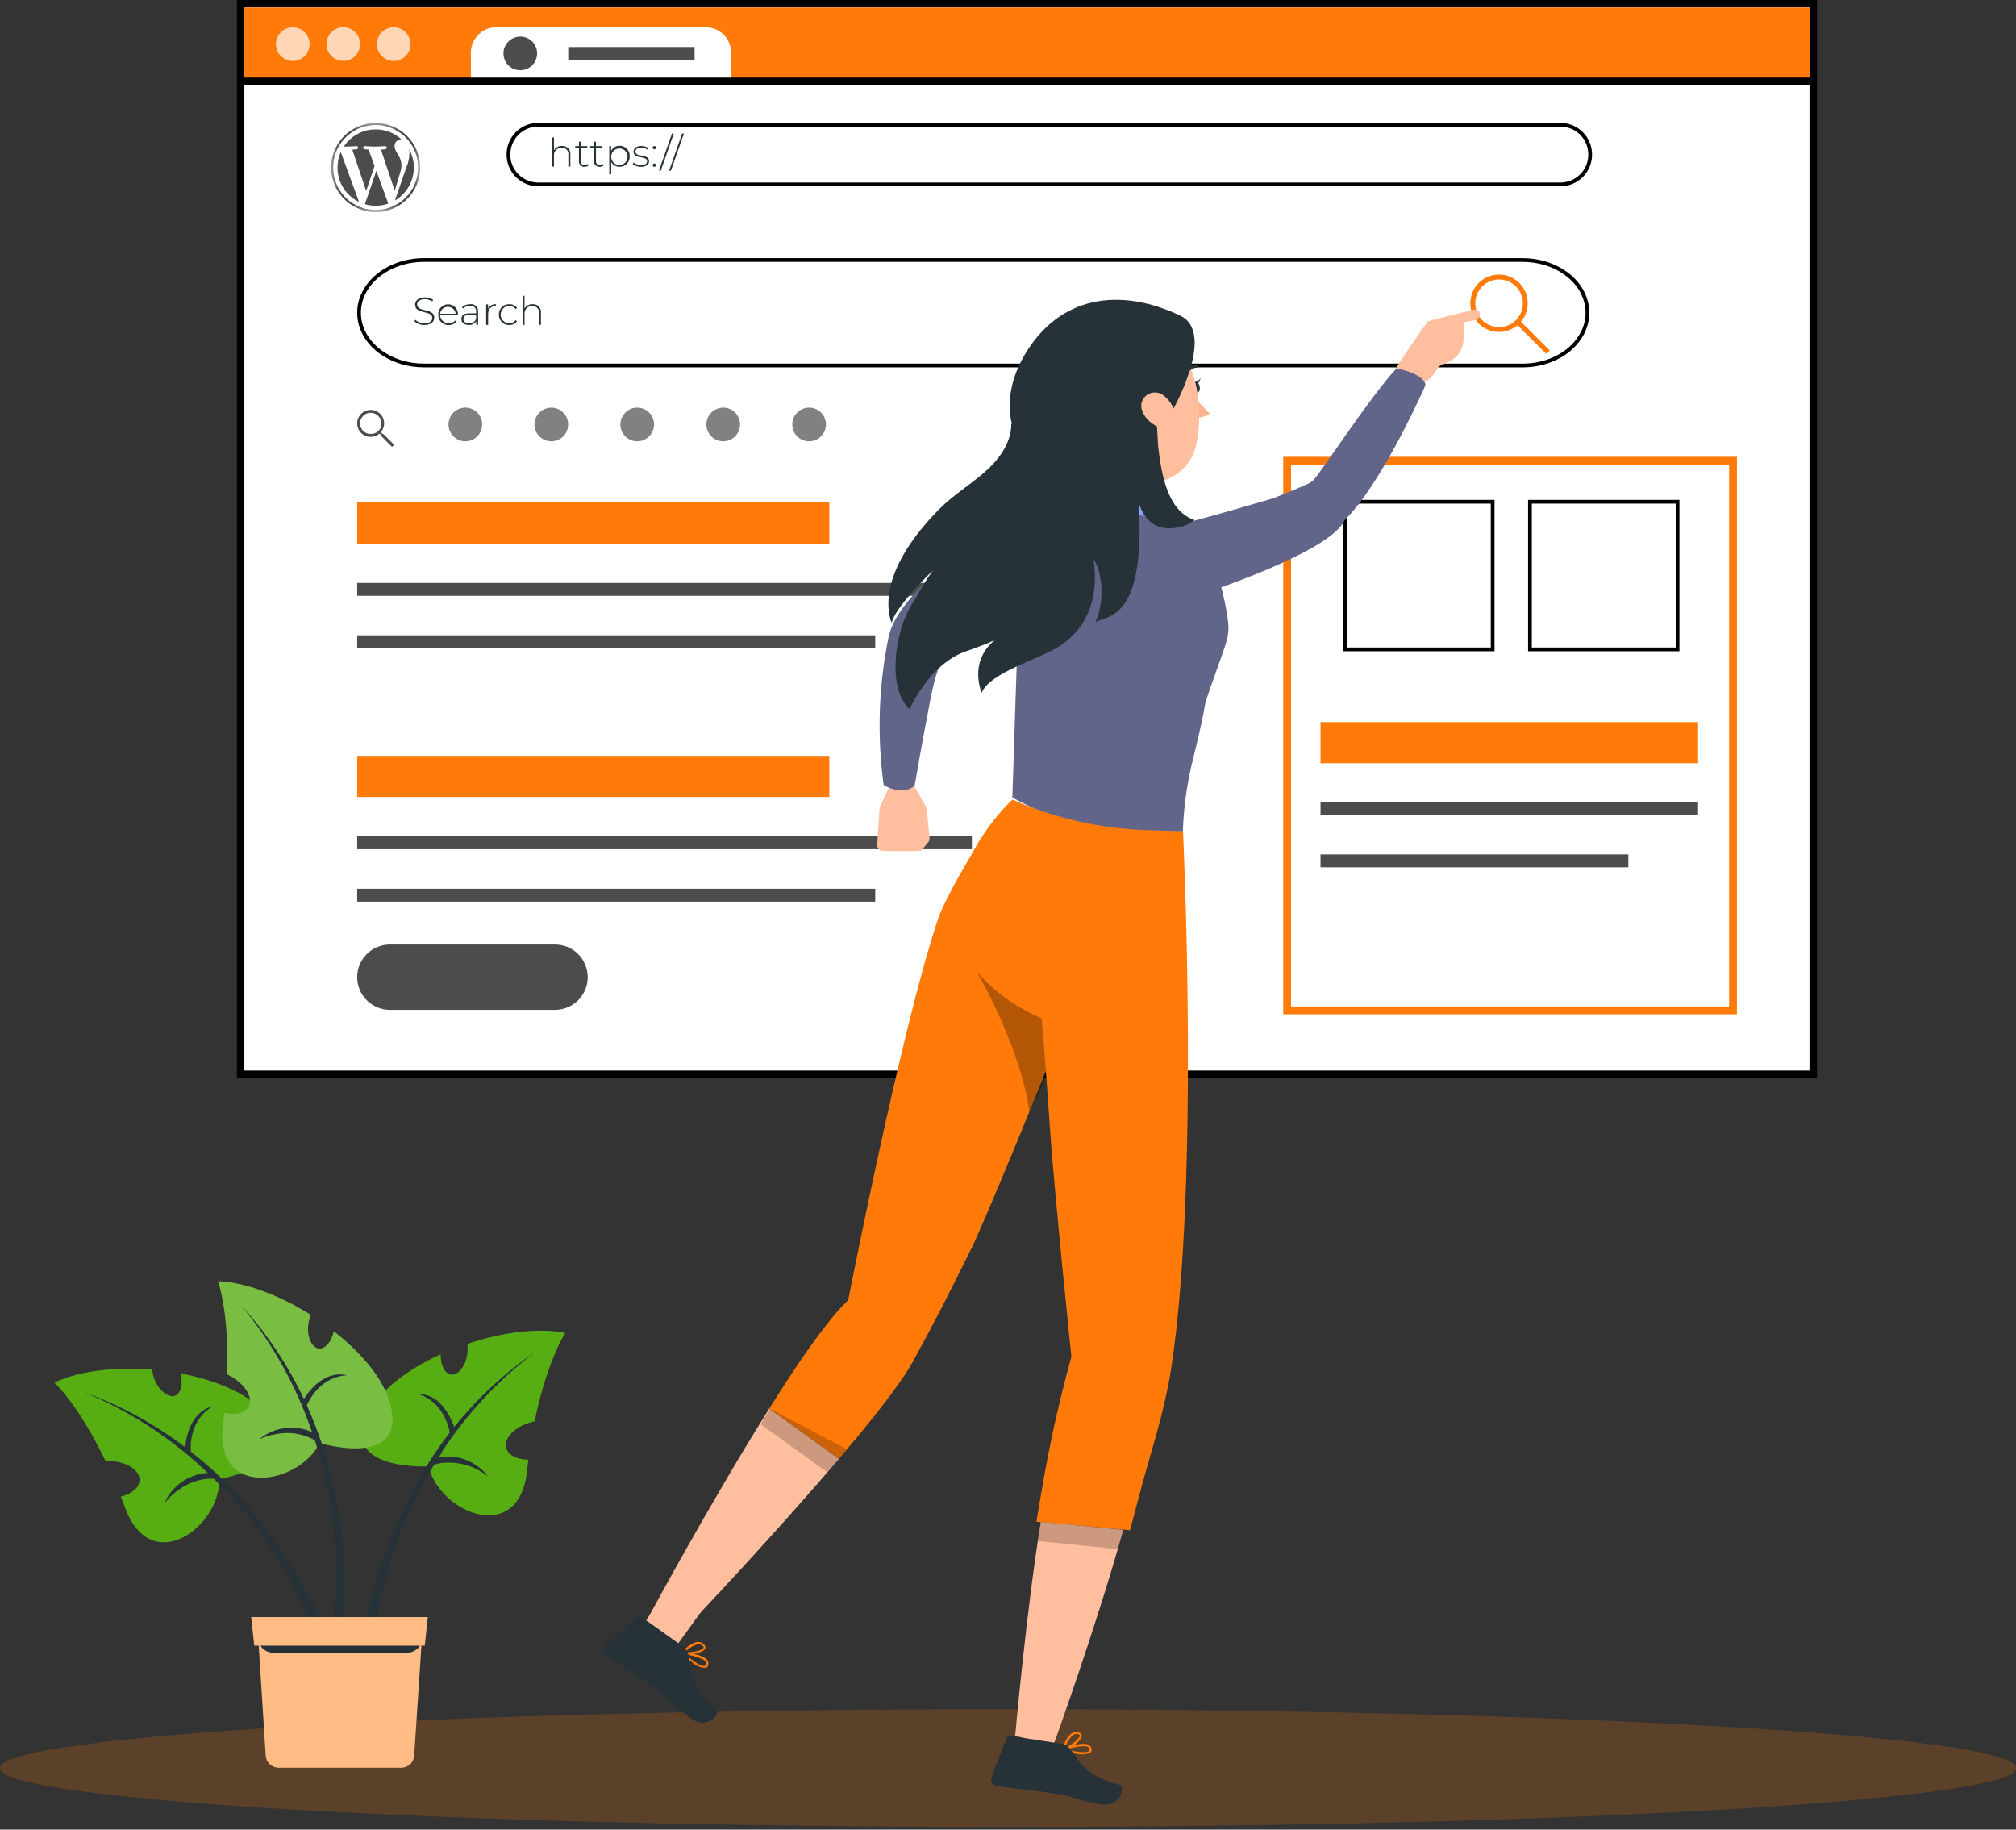 <svg xmlns="http://www.w3.org/2000/svg" width="270" height="245" viewBox="0 0 270 245" fill="none"><rect x="0" y="0" width="270" height="245" fill="#333333" stroke="none"/><path d="M135 244.643C209.558 244.643 270 241.114 270 236.761C270 232.408 209.558 228.879 135 228.879C60.441 228.879 0 232.408 0 236.761C0 241.114 60.441 244.643 135 244.643Z" fill="#FF7A09" fill-opacity="0.2"></path><path d="M242.841 0.5V143.853H32.228V0.5H242.841Z" fill="white" stroke="black"></path><mask id="mask0_103_4821" style="mask-type:luminance" maskUnits="userSpaceOnUse" x="44" y="16" width="13" height="13"><path d="M44.35 16.47H56.277V28.398H44.35V16.47Z" fill="white"></path></mask><g mask="url(#mask0_103_4821)"><path d="M45.199 22.437C45.199 23.398 45.469 24.339 45.979 25.154C46.489 25.968 47.218 26.622 48.083 27.042L45.642 20.355C45.349 21.01 45.199 21.719 45.199 22.437ZM53.769 22.179C53.763 21.678 53.616 21.189 53.347 20.767C53.088 20.346 52.845 19.989 52.845 19.567C52.839 19.333 52.926 19.106 53.087 18.936C53.248 18.766 53.47 18.666 53.704 18.659C53.727 18.659 53.748 18.662 53.77 18.663C53.224 18.163 52.576 17.787 51.87 17.562C51.164 17.337 50.418 17.268 49.683 17.36C48.948 17.451 48.242 17.701 47.613 18.093C46.984 18.484 46.448 19.007 46.041 19.626C46.161 19.63 46.274 19.632 46.37 19.632C46.905 19.632 47.734 19.567 47.734 19.567C47.789 19.565 47.843 19.583 47.885 19.62C47.926 19.656 47.951 19.707 47.956 19.762C47.96 19.817 47.943 19.872 47.907 19.914C47.872 19.956 47.822 19.983 47.767 19.989C47.767 19.989 47.49 20.022 47.181 20.038L49.044 25.58L50.163 22.222L49.366 20.038C49.091 20.022 48.83 19.989 48.83 19.989C48.775 19.983 48.725 19.956 48.69 19.914C48.655 19.872 48.638 19.818 48.642 19.763C48.646 19.709 48.671 19.658 48.712 19.621C48.753 19.585 48.807 19.566 48.861 19.568C48.861 19.568 49.706 19.633 50.209 19.633C50.745 19.633 51.574 19.568 51.574 19.568C51.629 19.565 51.682 19.584 51.724 19.62C51.765 19.657 51.791 19.708 51.795 19.763C51.799 19.818 51.782 19.872 51.747 19.914C51.712 19.957 51.661 19.984 51.606 19.989C51.606 19.989 51.329 20.022 51.021 20.038L52.869 25.538L53.38 23.833C53.602 23.125 53.769 22.617 53.769 22.179L53.769 22.179Z" fill="#4C4C4C"></path><path d="M50.404 22.881L48.869 27.341C49.9 27.645 51 27.616 52.013 27.26C51.999 27.237 51.987 27.214 51.977 27.189L50.404 22.881ZM54.804 19.979C54.827 20.153 54.839 20.329 54.838 20.505C54.83 21.135 54.697 21.758 54.449 22.337L52.886 26.856C54.039 26.185 54.884 25.091 55.242 23.807C55.6 22.522 55.443 21.149 54.804 19.979Z" fill="#4C4C4C"></path><path d="M50.312 16.47C49.132 16.47 47.979 16.82 46.999 17.476C46.018 18.131 45.254 19.063 44.803 20.152C44.352 21.242 44.234 22.441 44.464 23.598C44.695 24.754 45.263 25.817 46.097 26.651C46.931 27.484 47.993 28.052 49.15 28.282C50.307 28.512 51.506 28.394 52.595 27.942C53.685 27.491 54.616 26.727 55.271 25.746C55.926 24.766 56.276 23.613 56.276 22.433C56.274 20.852 55.645 19.336 54.527 18.218C53.409 17.1 51.893 16.472 50.312 16.47ZM50.312 28.124C49.186 28.124 48.086 27.791 47.15 27.165C46.215 26.54 45.485 25.651 45.055 24.612C44.624 23.572 44.511 22.428 44.731 21.324C44.95 20.22 45.492 19.206 46.288 18.41C47.084 17.615 48.098 17.073 49.201 16.853C50.305 16.633 51.449 16.746 52.489 17.177C53.529 17.607 54.418 18.337 55.043 19.272C55.668 20.208 56.002 21.308 56.002 22.433C56.001 23.942 55.401 25.389 54.334 26.456C53.267 27.523 51.82 28.123 50.312 28.124Z" fill="#4C4C4C"></path></g><path opacity="0.7" d="M71.936 7.154C71.936 7.601 71.803 8.037 71.555 8.408C71.308 8.779 70.955 9.068 70.543 9.239C70.131 9.409 69.677 9.454 69.24 9.367C68.802 9.28 68.4 9.065 68.085 8.75C67.769 8.434 67.554 8.032 67.467 7.594C67.38 7.157 67.425 6.703 67.596 6.291C67.766 5.879 68.055 5.527 68.426 5.279C68.797 5.031 69.234 4.898 69.68 4.898C69.976 4.898 70.27 4.955 70.544 5.068C70.818 5.181 71.067 5.347 71.277 5.557C71.487 5.767 71.653 6.016 71.766 6.29C71.879 6.564 71.937 6.858 71.936 7.154Z" fill="black"></path><path d="M68.096 20.707C68.093 20.248 68.169 19.793 68.321 19.361L68.391 19.177C68.564 18.752 68.81 18.361 69.116 18.021L69.251 17.878C69.574 17.553 69.952 17.286 70.365 17.089L70.544 17.009C70.968 16.833 71.419 16.732 71.876 16.709L72.072 16.704H208.987C209.976 16.704 210.928 17.073 211.658 17.733L211.801 17.869C212.548 18.614 212.969 19.626 212.971 20.681V20.682C212.974 21.142 212.896 21.598 212.744 22.031L212.675 22.215C212.501 22.641 212.255 23.032 211.948 23.373L211.812 23.516C211.489 23.842 211.111 24.109 210.697 24.306L210.518 24.386C210.033 24.588 209.512 24.692 208.987 24.692H72.072L71.875 24.687C70.957 24.64 70.084 24.277 69.403 23.66L69.26 23.523C68.514 22.776 68.096 21.764 68.096 20.708V20.707Z" fill="white" stroke="black" stroke-width="0.5"></path><path d="M74.338 135.221H52.211C51.051 135.221 49.939 134.76 49.119 133.94C48.299 133.12 47.838 132.008 47.838 130.848C47.838 129.688 48.299 128.576 49.119 127.756C49.939 126.936 51.051 126.476 52.211 126.476H74.338C75.498 126.476 76.61 126.936 77.43 127.756C78.25 128.576 78.711 129.688 78.711 130.848C78.711 132.008 78.25 133.12 77.43 133.94C76.61 134.76 75.498 135.221 74.338 135.221Z" fill="#4C4C4C"></path><path d="M56.769 34.817H203.924C204.927 34.816 205.921 34.957 206.862 35.232L207.263 35.358C208.188 35.671 209.037 36.112 209.773 36.659L210.083 36.9C210.887 37.559 211.522 38.338 211.953 39.192C212.33 39.939 212.546 40.73 212.594 41.533L212.604 41.878V41.879C212.605 42.798 212.384 43.711 211.953 44.564C211.576 45.311 211.042 46.001 210.376 46.603L210.083 46.856C209.278 47.515 208.32 48.039 207.263 48.397C206.205 48.755 205.07 48.94 203.924 48.939H56.769C54.597 48.939 52.515 48.276 50.924 47.096L50.612 46.854C48.988 45.524 48.088 43.732 48.088 41.878C48.088 40.139 48.879 38.456 50.315 37.157L50.612 36.902C52.238 35.571 54.452 34.817 56.769 34.817Z" fill="white" stroke="black" stroke-width="0.5"></path><path d="M224.673 67.189V86.958H204.904V67.189H224.673Z" fill="white" stroke="black" stroke-width="0.5"></path><path d="M199.909 67.189V86.958H180.141V67.189H199.909Z" fill="white" stroke="black" stroke-width="0.5"></path><path d="M111.073 67.284H47.838V72.791H111.073V67.284Z" fill="#FF7A09"></path><path d="M227.419 96.697H176.855V102.204H227.419V96.697Z" fill="#FF7A09"></path><path d="M130.165 78.057H47.838V79.784H130.165V78.057Z" fill="#4C4C4C"></path><path d="M93.023 6.297H76.103V8.024H93.023V6.297Z" fill="#4C4C4C"></path><path d="M117.221 85.074H47.838V86.8H117.221V85.074Z" fill="#4C4C4C"></path><path d="M111.073 101.217H47.838V106.724H111.073V101.217Z" fill="#FF7A09"></path><path d="M130.165 111.99H47.838V113.717H130.165V111.99Z" fill="#4C4C4C"></path><path d="M117.221 119.007H47.838V120.733H117.221V119.007Z" fill="#4C4C4C"></path><path d="M227.419 107.384H176.855V109.11H227.419V107.384Z" fill="#4C4C4C"></path><path d="M218.082 114.411H176.855V116.138H218.082V114.411Z" fill="#4C4C4C"></path><path d="M232.625 135.818H171.861V61.171H232.625V135.818ZM172.906 134.774H231.581V62.215H172.906V134.774Z" fill="#FF7A09"></path><path d="M200.764 44.449C200.132 44.45 199.509 44.295 198.951 43.997C198.393 43.7 197.917 43.269 197.565 42.743C197.214 42.218 196.997 41.614 196.935 40.984C196.872 40.355 196.966 39.72 197.208 39.136C197.45 38.551 197.833 38.036 198.321 37.635C198.81 37.234 199.391 36.959 200.011 36.836C200.631 36.713 201.272 36.745 201.877 36.929C202.482 37.113 203.033 37.443 203.479 37.891C204.016 38.428 204.381 39.112 204.529 39.857C204.677 40.602 204.601 41.374 204.311 42.076C204.02 42.778 203.528 43.378 202.897 43.8C202.266 44.223 201.523 44.449 200.764 44.449ZM200.764 37.424C200.026 37.424 199.311 37.681 198.741 38.149C198.171 38.617 197.781 39.269 197.638 39.993C197.494 40.716 197.606 41.467 197.954 42.118C198.303 42.768 198.865 43.278 199.547 43.56C200.229 43.842 200.987 43.879 201.693 43.664C202.399 43.45 203.009 42.997 203.418 42.383C203.828 41.77 204.012 41.033 203.939 40.299C203.867 39.565 203.542 38.878 203.02 38.357C202.724 38.06 202.373 37.825 201.985 37.664C201.598 37.504 201.183 37.423 200.764 37.424Z" fill="#FF7A09"></path><path d="M204.416 43.79L203.953 44.253L207.089 47.389L207.552 46.926L204.416 43.79Z" fill="#FF7A09"></path><path d="M203.6 42.983L203.137 43.446L204.289 44.598L204.752 44.135L203.6 42.983Z" fill="#FF7A09"></path><path d="M49.642 58.497C49.406 58.498 49.171 58.451 48.952 58.36C48.733 58.27 48.535 58.136 48.368 57.968C48.029 57.63 47.839 57.171 47.838 56.693C47.837 56.214 48.027 55.755 48.365 55.416C48.703 55.077 49.161 54.887 49.64 54.886C50.118 54.885 50.578 55.075 50.916 55.413C51.255 55.752 51.444 56.211 51.444 56.69C51.444 57.169 51.255 57.629 50.916 57.968C50.75 58.136 50.551 58.27 50.332 58.36C50.114 58.451 49.879 58.498 49.642 58.497ZM49.642 55.273C49.456 55.272 49.271 55.309 49.099 55.38C48.926 55.452 48.77 55.558 48.64 55.691C48.505 55.821 48.398 55.977 48.325 56.149C48.251 56.321 48.214 56.507 48.214 56.694C48.214 56.881 48.251 57.066 48.325 57.239C48.398 57.411 48.505 57.567 48.64 57.697C48.771 57.828 48.927 57.933 49.099 58.003C49.272 58.074 49.456 58.109 49.642 58.107C49.928 58.12 50.21 58.044 50.45 57.89C50.691 57.737 50.879 57.513 50.988 57.25C51.098 56.986 51.123 56.695 51.062 56.416C51.001 56.138 50.855 55.885 50.645 55.691C50.514 55.558 50.358 55.452 50.186 55.38C50.014 55.309 49.829 55.272 49.642 55.273Z" fill="#4C4C4C"></path><path d="M51.342 58.119L51.066 58.394L52.504 59.832L52.78 59.556L51.342 58.119Z" fill="#4C4C4C"></path><path d="M50.938 57.803L50.756 57.985L51.283 58.512L51.465 58.33L50.938 57.803Z" fill="#4C4C4C"></path><path d="M55.502 43.022L55.62 42.82C55.949 43.127 56.383 43.294 56.832 43.286C57.57 43.286 57.897 42.966 57.897 42.59C57.897 41.49 55.599 42.152 55.599 40.794C55.599 40.272 55.996 39.819 56.901 39.819C57.295 39.816 57.68 39.929 58.008 40.146L57.911 40.362C57.612 40.163 57.261 40.056 56.901 40.056C56.205 40.056 55.864 40.383 55.864 40.752C55.864 41.859 58.162 41.205 58.162 42.541C58.162 43.064 57.751 43.516 56.839 43.516C56.346 43.533 55.866 43.355 55.502 43.022Z" fill="#263238"></path><path d="M61.297 42.214H58.936C58.955 42.442 59.041 42.659 59.181 42.839C59.322 43.02 59.512 43.155 59.729 43.229C59.945 43.303 60.178 43.312 60.4 43.255C60.621 43.199 60.822 43.079 60.976 42.91L61.13 43.084C61 43.23 60.84 43.346 60.661 43.423C60.481 43.5 60.287 43.537 60.092 43.53C59.908 43.535 59.724 43.504 59.552 43.435C59.381 43.368 59.225 43.265 59.094 43.135C58.964 43.004 58.862 42.848 58.794 42.677C58.726 42.505 58.694 42.322 58.7 42.137C58.689 41.958 58.715 41.779 58.777 41.61C58.838 41.441 58.934 41.287 59.057 41.157C59.18 41.026 59.329 40.922 59.493 40.852C59.658 40.781 59.836 40.744 60.016 40.745C60.195 40.742 60.373 40.777 60.539 40.847C60.705 40.918 60.853 41.022 60.977 41.153C61.1 41.284 61.194 41.439 61.254 41.608C61.314 41.778 61.338 41.958 61.324 42.137C61.324 42.137 61.297 42.158 61.297 42.214ZM58.943 42.012H61.032C61.002 41.756 60.88 41.519 60.687 41.348C60.494 41.176 60.245 41.081 59.988 41.081C59.73 41.081 59.481 41.176 59.288 41.348C59.096 41.519 58.973 41.756 58.943 42.012Z" fill="#263238"></path><path d="M64.032 41.756V43.496H63.774V43.009C63.673 43.177 63.527 43.314 63.352 43.403C63.177 43.493 62.981 43.533 62.786 43.517C62.173 43.517 61.797 43.204 61.797 42.73C61.797 42.257 62.062 41.965 62.827 41.965H63.767V41.749C63.783 41.639 63.773 41.527 63.738 41.422C63.702 41.318 63.642 41.223 63.562 41.146C63.483 41.069 63.386 41.012 63.28 40.98C63.174 40.948 63.062 40.942 62.953 40.962C62.605 40.956 62.267 41.08 62.006 41.31L61.873 41.122C62.181 40.864 62.572 40.725 62.974 40.732C63.114 40.712 63.257 40.725 63.392 40.769C63.528 40.812 63.651 40.887 63.753 40.985C63.855 41.084 63.933 41.205 63.981 41.338C64.03 41.472 64.047 41.614 64.032 41.756ZM63.767 42.689V42.173H62.827C62.263 42.173 62.062 42.41 62.062 42.724C62.062 43.037 62.34 43.301 62.827 43.301C63.029 43.313 63.229 43.26 63.398 43.149C63.567 43.039 63.696 42.878 63.767 42.689Z" fill="#263238"></path><path d="M66.413 40.737V40.995H66.351C65.738 40.995 65.376 41.399 65.376 42.081V43.509H65.111V40.758H65.369V41.357C65.457 41.158 65.605 40.991 65.792 40.88C65.979 40.769 66.196 40.719 66.413 40.737Z" fill="#263238"></path><path d="M66.814 42.128C66.806 41.943 66.837 41.758 66.904 41.586C66.971 41.413 67.073 41.257 67.204 41.126C67.335 40.995 67.492 40.893 67.664 40.825C67.837 40.758 68.021 40.728 68.206 40.736C68.407 40.724 68.608 40.765 68.79 40.852C68.971 40.94 69.127 41.072 69.244 41.237L69.049 41.383C68.953 41.25 68.826 41.143 68.679 41.072C68.532 41 68.37 40.966 68.206 40.972C67.9 40.972 67.606 41.094 67.389 41.311C67.172 41.528 67.05 41.822 67.05 42.128C67.05 42.435 67.172 42.729 67.389 42.945C67.606 43.162 67.9 43.284 68.206 43.284C68.37 43.291 68.532 43.256 68.679 43.185C68.826 43.113 68.953 43.006 69.049 42.873L69.244 43.019C69.126 43.182 68.969 43.314 68.788 43.401C68.607 43.489 68.407 43.53 68.206 43.521C68.022 43.528 67.837 43.496 67.665 43.429C67.493 43.361 67.337 43.259 67.206 43.128C67.076 42.997 66.973 42.841 66.906 42.669C66.838 42.497 66.807 42.313 66.814 42.128Z" fill="#263238"></path><path d="M72.444 41.901V43.503H72.18V41.922C72.197 41.799 72.186 41.673 72.148 41.554C72.11 41.435 72.046 41.327 71.96 41.236C71.875 41.145 71.77 41.075 71.654 41.029C71.538 40.984 71.413 40.966 71.288 40.975C71.147 40.966 71.006 40.987 70.873 41.037C70.741 41.088 70.622 41.166 70.523 41.268C70.424 41.369 70.349 41.491 70.302 41.624C70.255 41.758 70.237 41.9 70.251 42.041V43.503H69.986V39.604H70.244V41.33C70.348 41.139 70.505 40.98 70.696 40.876C70.888 40.771 71.105 40.723 71.323 40.739C71.478 40.725 71.633 40.746 71.778 40.8C71.923 40.854 72.054 40.94 72.162 41.052C72.269 41.163 72.35 41.298 72.399 41.445C72.448 41.592 72.463 41.748 72.444 41.901Z" fill="#263238"></path><path d="M76.384 20.711V22.312H76.119V20.732C76.137 20.608 76.127 20.482 76.09 20.362C76.052 20.243 75.989 20.134 75.903 20.042C75.817 19.951 75.712 19.881 75.595 19.836C75.478 19.791 75.353 19.774 75.228 19.785C75.087 19.776 74.946 19.798 74.814 19.849C74.683 19.9 74.564 19.979 74.465 20.08C74.367 20.181 74.291 20.302 74.244 20.435C74.196 20.568 74.178 20.709 74.19 20.85V22.312H73.926V18.413H74.19V20.14C74.294 19.948 74.451 19.79 74.643 19.685C74.834 19.58 75.052 19.532 75.27 19.548C75.423 19.535 75.578 19.557 75.722 19.612C75.866 19.667 75.997 19.753 76.103 19.864C76.21 19.976 76.291 20.109 76.339 20.256C76.388 20.402 76.403 20.558 76.384 20.711Z" fill="#263238"></path><path d="M78.847 22.141C78.691 22.274 78.489 22.344 78.283 22.336C78.184 22.343 78.084 22.329 77.99 22.294C77.896 22.259 77.811 22.204 77.74 22.134C77.67 22.063 77.615 21.978 77.58 21.884C77.546 21.791 77.531 21.69 77.538 21.591V19.794H77.037V19.572H77.538V18.973H77.782V19.572H78.653V19.794H77.782V21.563C77.782 21.918 77.956 22.113 78.29 22.113C78.446 22.117 78.598 22.062 78.715 21.96L78.847 22.141Z" fill="#263238"></path><path d="M80.859 22.141C80.704 22.273 80.506 22.343 80.302 22.336C80.202 22.344 80.101 22.331 80.007 22.296C79.912 22.262 79.826 22.207 79.754 22.136C79.683 22.066 79.628 21.98 79.593 21.886C79.557 21.792 79.543 21.691 79.55 21.591V19.794H79.049V19.572H79.55V18.973H79.815V19.572H80.685V19.794H79.815V21.563C79.815 21.918 79.989 22.113 80.323 22.113C80.481 22.116 80.634 22.061 80.755 21.96L80.859 22.141Z" fill="#263238"></path><path d="M84.329 20.942C84.339 21.125 84.311 21.307 84.246 21.478C84.182 21.649 84.083 21.805 83.955 21.936C83.828 22.067 83.674 22.17 83.505 22.238C83.336 22.307 83.154 22.34 82.971 22.335C82.744 22.34 82.519 22.283 82.323 22.168C82.126 22.054 81.965 21.888 81.857 21.687V23.337H81.6V19.571H81.85V20.218C81.95 20.006 82.109 19.828 82.308 19.704C82.507 19.581 82.737 19.517 82.971 19.522C83.156 19.518 83.34 19.552 83.511 19.623C83.681 19.693 83.836 19.799 83.963 19.933C84.091 20.066 84.19 20.225 84.253 20.399C84.316 20.573 84.342 20.758 84.329 20.942ZM84.064 20.942C84.055 20.726 83.982 20.517 83.855 20.341C83.727 20.166 83.551 20.031 83.348 19.955C83.145 19.879 82.924 19.863 82.713 19.912C82.502 19.96 82.309 20.069 82.159 20.225C82.009 20.382 81.908 20.579 81.869 20.792C81.83 21.006 81.855 21.226 81.94 21.425C82.025 21.625 82.167 21.795 82.348 21.914C82.528 22.034 82.74 22.098 82.957 22.098C83.106 22.099 83.253 22.068 83.39 22.009C83.526 21.951 83.649 21.864 83.751 21.756C83.853 21.648 83.931 21.519 83.982 21.379C84.032 21.239 84.053 21.091 84.043 20.942H84.064Z" fill="#263238"></path><path d="M84.742 21.991L84.868 21.775C85.15 21.995 85.498 22.113 85.856 22.11C86.434 22.11 86.664 21.901 86.664 21.594C86.664 20.794 84.847 21.385 84.847 20.306C84.847 19.888 85.195 19.554 85.884 19.554C86.216 19.549 86.543 19.64 86.824 19.819L86.706 20.035C86.463 19.865 86.173 19.777 85.877 19.784C85.341 19.784 85.104 20.007 85.104 20.299C85.104 21.128 86.928 20.543 86.928 21.587C86.928 22.033 86.546 22.339 85.842 22.339C85.447 22.351 85.059 22.228 84.742 21.991Z" fill="#263238"></path><path d="M87.41 19.777C87.41 19.718 87.434 19.661 87.475 19.619C87.517 19.578 87.574 19.554 87.633 19.554C87.662 19.553 87.692 19.558 87.719 19.569C87.747 19.58 87.772 19.596 87.793 19.617C87.814 19.638 87.83 19.663 87.841 19.69C87.852 19.718 87.857 19.747 87.856 19.777C87.856 19.836 87.832 19.893 87.79 19.934C87.749 19.976 87.692 20 87.633 20C87.574 20 87.517 19.976 87.475 19.934C87.434 19.893 87.41 19.836 87.41 19.777ZM87.41 22.116C87.41 22.057 87.434 22 87.475 21.959C87.517 21.917 87.574 21.893 87.633 21.893C87.692 21.893 87.749 21.917 87.79 21.959C87.832 22 87.856 22.057 87.856 22.116C87.856 22.175 87.832 22.232 87.79 22.274C87.749 22.316 87.692 22.339 87.633 22.339C87.574 22.339 87.517 22.316 87.475 22.274C87.434 22.232 87.41 22.175 87.41 22.116Z" fill="#263238"></path><path d="M89.995 17.886H90.239L88.505 22.843H88.262L89.995 17.886Z" fill="#263238"></path><path d="M91.351 17.886H91.595L89.861 22.843H89.617L91.351 17.886Z" fill="#263238"></path><path opacity="0.7" d="M64.576 56.84C64.576 57.287 64.444 57.723 64.196 58.095C63.947 58.466 63.595 58.755 63.182 58.925C62.769 59.096 62.316 59.14 61.878 59.053C61.44 58.965 61.038 58.749 60.723 58.433C60.407 58.117 60.193 57.714 60.107 57.276C60.021 56.838 60.066 56.385 60.238 55.972C60.41 55.56 60.7 55.209 61.072 54.961C61.444 54.714 61.881 54.583 62.327 54.585C62.623 54.585 62.916 54.643 63.19 54.757C63.463 54.87 63.711 55.036 63.92 55.246C64.129 55.455 64.294 55.704 64.407 55.978C64.52 56.251 64.577 56.545 64.576 56.84Z" fill="#4C4C4C"></path><path opacity="0.7" d="M76.092 56.84C76.092 57.287 75.959 57.723 75.711 58.095C75.463 58.466 75.11 58.755 74.698 58.925C74.285 59.096 73.831 59.14 73.393 59.053C72.956 58.965 72.554 58.749 72.238 58.433C71.923 58.117 71.709 57.714 71.623 57.276C71.536 56.838 71.582 56.385 71.754 55.972C71.926 55.56 72.216 55.209 72.588 54.961C72.96 54.714 73.397 54.583 73.843 54.585C74.139 54.585 74.432 54.643 74.705 54.757C74.978 54.87 75.227 55.036 75.436 55.246C75.645 55.455 75.81 55.704 75.923 55.978C76.035 56.251 76.093 56.545 76.092 56.84Z" fill="#4C4C4C"></path><path opacity="0.7" d="M87.596 56.84C87.596 57.287 87.463 57.723 87.215 58.095C86.967 58.466 86.614 58.755 86.202 58.925C85.789 59.096 85.335 59.14 84.897 59.053C84.459 58.965 84.058 58.749 83.742 58.433C83.427 58.117 83.213 57.714 83.126 57.276C83.04 56.838 83.086 56.385 83.258 55.972C83.43 55.56 83.72 55.209 84.092 54.961C84.463 54.714 84.9 54.583 85.347 54.585C85.643 54.585 85.936 54.643 86.209 54.757C86.482 54.87 86.731 55.036 86.94 55.246C87.148 55.455 87.314 55.704 87.427 55.978C87.539 56.251 87.597 56.545 87.596 56.84Z" fill="#4C4C4C"></path><path opacity="0.7" d="M99.111 56.84C99.111 57.287 98.979 57.723 98.731 58.095C98.483 58.466 98.13 58.755 97.717 58.925C97.305 59.096 96.851 59.14 96.413 59.053C95.975 58.965 95.573 58.749 95.258 58.433C94.943 58.117 94.728 57.714 94.642 57.276C94.556 56.838 94.602 56.385 94.773 55.972C94.945 55.56 95.235 55.209 95.607 54.961C95.979 54.714 96.416 54.583 96.862 54.585C97.158 54.585 97.451 54.643 97.725 54.757C97.998 54.87 98.246 55.036 98.455 55.246C98.664 55.455 98.83 55.704 98.942 55.978C99.055 56.251 99.112 56.545 99.111 56.84Z" fill="#4C4C4C"></path><path opacity="0.7" d="M110.617 56.84C110.617 57.287 110.485 57.723 110.237 58.095C109.988 58.466 109.636 58.755 109.223 58.925C108.81 59.096 108.357 59.14 107.919 59.053C107.481 58.965 107.079 58.749 106.764 58.433C106.449 58.117 106.234 57.714 106.148 57.276C106.062 56.838 106.107 56.385 106.279 55.972C106.451 55.56 106.741 55.209 107.113 54.961C107.485 54.714 107.922 54.583 108.368 54.585C108.664 54.585 108.957 54.643 109.231 54.757C109.504 54.87 109.752 55.036 109.961 55.246C110.17 55.455 110.336 55.704 110.448 55.978C110.561 56.251 110.618 56.545 110.617 56.84Z" fill="#4C4C4C"></path><path d="M32.728 1V10.81H63.065V7.044C63.065 6.598 63.153 6.157 63.323 5.746C63.494 5.335 63.743 4.961 64.058 4.646C64.373 4.331 64.747 4.081 65.158 3.911C65.57 3.74 66.011 3.653 66.456 3.653H94.523C95.422 3.653 96.284 4.01 96.92 4.646C97.556 5.282 97.913 6.144 97.913 7.044V10.81H242.341V1H32.728Z" fill="#FF7A09"></path><path opacity="0.7" d="M41.471 5.907C41.472 6.354 41.341 6.791 41.094 7.162C40.847 7.534 40.495 7.825 40.083 7.996C39.671 8.168 39.217 8.214 38.779 8.128C38.341 8.041 37.938 7.827 37.622 7.512C37.306 7.197 37.09 6.795 37.003 6.357C36.915 5.919 36.959 5.465 37.13 5.053C37.301 4.64 37.59 4.287 37.961 4.039C38.332 3.791 38.768 3.658 39.215 3.658C39.812 3.658 40.385 3.895 40.808 4.317C41.23 4.738 41.469 5.31 41.471 5.907Z" fill="white"></path><path opacity="0.7" d="M45.975 8.156C47.218 8.156 48.224 7.149 48.224 5.907C48.224 4.665 47.218 3.658 45.975 3.658C44.733 3.658 43.727 4.665 43.727 5.907C43.727 7.149 44.733 8.156 45.975 8.156Z" fill="white"></path><path opacity="0.7" d="M54.986 5.907C54.988 6.353 54.857 6.789 54.611 7.16C54.365 7.532 54.014 7.822 53.603 7.994C53.193 8.167 52.74 8.214 52.302 8.129C51.865 8.045 51.462 7.832 51.145 7.519C50.828 7.206 50.611 6.806 50.521 6.37C50.431 5.933 50.472 5.48 50.64 5.067C50.807 4.654 51.093 4.3 51.461 4.049C51.83 3.798 52.264 3.662 52.71 3.658C53.007 3.656 53.302 3.712 53.578 3.823C53.853 3.935 54.104 4.1 54.316 4.309C54.528 4.518 54.696 4.767 54.811 5.041C54.926 5.316 54.986 5.61 54.986 5.907Z" fill="white"></path><path d="M35.775 189.533C33.484 186.706 29.042 184.819 24.168 183.907C24.544 185.3 24.258 186.588 23.437 186.901C22.615 187.215 21.285 186.268 20.686 184.701C20.525 184.283 20.422 183.845 20.38 183.399C15.506 183.002 10.556 183.566 7.283 185.14C7.283 185.14 10.493 188.036 14.127 195.639H14.462C16.815 195.639 18.709 196.802 18.695 198.181C18.695 199.183 17.658 200.04 16.189 200.416C16.377 200.903 16.572 201.405 16.759 201.913C20.241 211.292 29.459 204.51 29.376 198.097C29.383 198.09 40.92 195.876 35.775 189.533Z" fill="#57AE13"></path><path d="M43.741 218.719C43.539 218.218 43.233 217.48 42.801 216.54C39.593 209.635 35.169 203.364 29.739 198.026C28.451 196.786 27.066 195.568 25.562 194.391C25.478 193.229 25.562 190.123 28.43 188.341C28.43 188.341 25.262 188.814 24.81 193.806C20.689 190.662 16.11 188.171 11.232 186.419C17.388 188.955 23.014 192.623 27.818 197.232C26.563 197.313 25.355 197.739 24.327 198.464C23.3 199.189 22.493 200.185 21.997 201.34C22.143 201.145 24.573 197.859 28.639 198.019L29.335 198.75C34.377 203.873 38.394 209.911 41.172 216.54C41.548 217.424 41.91 218.343 42.251 219.276C42.315 219.449 42.437 219.593 42.597 219.685C42.756 219.777 42.943 219.81 43.124 219.779C43.305 219.747 43.47 219.653 43.589 219.513C43.708 219.373 43.774 219.195 43.776 219.011C43.781 218.913 43.77 218.814 43.741 218.719Z" fill="#263238"></path><path d="M49.112 189.598C50.658 186.305 54.508 183.402 59.02 181.348C58.985 182.789 59.57 183.972 60.447 184.077C61.324 184.181 62.383 182.942 62.585 181.292C62.648 180.851 62.648 180.403 62.585 179.962C67.25 178.388 72.158 177.755 75.716 178.493C75.716 178.493 73.3 182.072 71.601 190.329L71.274 190.406C68.997 190.998 67.431 192.557 67.793 193.887C68.043 194.862 69.248 195.447 70.766 195.461C70.696 195.976 70.634 196.505 70.571 197.048C69.471 206.984 58.867 202.619 57.404 196.352C57.37 196.366 45.644 196.993 49.112 189.598Z" fill="#57AE13"></path><path d="M59.214 194.363C62.595 189.222 66.835 184.7 71.747 180.995C67.624 183.801 63.942 187.206 60.823 191.098C60.488 190.054 59.951 189.086 59.242 188.25L59.2 188.201C58.815 187.723 58.327 187.337 57.773 187.07C57.219 186.804 56.612 186.665 55.998 186.663C57.329 187.084 58.465 187.969 59.2 189.155C59.217 189.177 59.231 189.2 59.242 189.225C59.732 190.029 60.07 190.916 60.238 191.843C59.897 192.288 59.542 192.727 59.242 193.173C59.225 193.191 59.211 193.212 59.2 193.235C58.449 194.273 57.738 195.324 57.112 196.369C56.272 197.71 55.51 199.047 54.828 200.379C54.819 200.401 54.819 200.426 54.828 200.449C52.201 205.529 50.269 210.938 49.084 216.533C48.777 218.002 48.596 219.144 48.499 219.84C48.485 219.943 48.493 220.049 48.52 220.149C48.548 220.25 48.596 220.344 48.661 220.426C48.726 220.508 48.807 220.576 48.899 220.626C48.99 220.676 49.091 220.707 49.195 220.717H49.292C49.484 220.717 49.669 220.645 49.812 220.517C49.955 220.388 50.045 220.212 50.065 220.021C50.198 218.83 50.358 217.667 50.553 216.54C51.353 211.672 52.792 206.931 54.835 202.44C54.831 202.412 54.831 202.384 54.835 202.356C55.665 200.524 56.594 198.739 57.62 197.009C57.787 196.71 57.968 196.417 58.149 196.125C58.501 196.015 58.862 195.936 59.228 195.888H59.27C61.478 195.681 63.679 196.351 65.397 197.754C64.695 196.816 63.761 196.076 62.687 195.607C61.613 195.138 60.436 194.957 59.27 195.08H59.228C59.072 195.097 58.916 195.123 58.762 195.157C58.915 194.913 59.075 194.677 59.228 194.461L59.214 194.363Z" fill="#263238"></path><path d="M52.409 188.612C51.713 185.04 48.614 181.315 44.708 178.265C44.409 179.658 43.559 180.688 42.682 180.584C41.805 180.48 41.067 179.031 41.289 177.36C41.34 176.917 41.453 176.484 41.624 176.072C37.446 173.454 32.83 171.686 29.195 171.567C29.195 171.567 30.706 175.62 30.421 184.044L30.727 184.191C32.816 185.298 33.958 187.185 33.31 188.368C32.837 189.26 31.535 189.538 30.052 189.197C29.996 189.719 29.94 190.248 29.871 190.791C28.617 200.706 39.939 198.959 42.828 193.228C42.794 193.256 54.045 196.612 52.409 188.612Z" fill="#57AE13"></path><path opacity="0.2" d="M52.409 188.612C51.713 185.04 48.614 181.315 44.708 178.265C44.409 179.658 43.559 180.688 42.682 180.584C41.805 180.48 41.067 179.031 41.289 177.36C41.34 176.917 41.453 176.484 41.624 176.072C37.446 173.454 32.83 171.686 29.195 171.567C29.195 171.567 30.706 175.62 30.421 184.044L30.727 184.191C32.816 185.298 33.958 187.185 33.31 188.368C32.837 189.26 31.535 189.538 30.052 189.197C29.996 189.719 29.94 190.248 29.871 190.791C28.617 200.706 39.939 198.959 42.828 193.228C42.794 193.256 54.045 196.612 52.409 188.612Z" fill="white"></path><path d="M41.099 188.192C41.565 187.127 43.076 184.411 46.432 184.154C46.432 184.154 43.41 183.116 40.702 187.329C38.549 182.753 35.718 178.528 32.305 174.796C36.471 179.831 39.685 185.583 41.788 191.771C40.641 191.251 39.372 191.065 38.124 191.234C36.877 191.402 35.702 191.919 34.735 192.725C35.469 192.393 36.244 192.159 37.039 192.029C38.789 191.683 40.605 191.977 42.157 192.857L42.47 193.846C44.715 201.194 45.447 208.92 44.622 216.558C44.573 217.039 44.517 217.519 44.455 218.006C44.44 218.111 44.447 218.217 44.474 218.319C44.501 218.421 44.549 218.517 44.614 218.6C44.679 218.683 44.76 218.752 44.852 218.803C44.944 218.854 45.046 218.887 45.151 218.898H45.241C45.434 218.899 45.621 218.828 45.765 218.7C45.909 218.571 46.001 218.393 46.021 218.201C46.063 217.791 46.112 217.248 46.147 216.558C46.592 208.687 45.56 200.801 43.104 193.31C42.533 191.646 41.878 189.919 41.099 188.192Z" fill="#263238"></path><path d="M56.538 218.722V218.924L56.482 219.773L55.472 235.091C55.444 235.532 55.249 235.945 54.927 236.246C54.605 236.547 54.18 236.715 53.739 236.714H37.321C36.88 236.715 36.455 236.547 36.133 236.246C35.81 235.945 35.615 235.532 35.587 235.091L34.612 219.773L34.556 218.924V218.722C34.548 218.513 34.571 218.304 34.626 218.102V218.04C34.626 217.97 34.675 217.9 34.703 217.824C34.733 217.75 34.768 217.678 34.807 217.608V217.559C34.829 217.516 34.857 217.476 34.891 217.441C34.903 217.413 34.919 217.387 34.939 217.364L35.051 217.232C35.129 217.143 35.215 217.062 35.308 216.988L35.42 216.905C35.695 216.716 36.014 216.599 36.346 216.564H36.555H54.505H54.714H54.804C55.265 216.633 55.688 216.859 56.002 217.204L56.113 217.337C56.133 217.359 56.15 217.385 56.162 217.413C56.195 217.448 56.223 217.488 56.245 217.531C56.248 217.548 56.248 217.564 56.245 217.58C56.287 217.65 56.324 217.722 56.357 217.796C56.357 217.873 56.412 217.942 56.433 218.012V218.075C56.503 218.283 56.538 218.502 56.538 218.722Z" fill="#FFBC84"></path><path d="M56.468 218.088C56.359 217.647 56.106 217.256 55.749 216.976C55.392 216.696 54.951 216.543 54.498 216.542H36.548C36.094 216.545 35.655 216.699 35.298 216.979C34.942 217.258 34.688 217.648 34.577 218.088L34.522 218.93L34.612 219.773C34.724 220.211 34.978 220.6 35.335 220.878C35.691 221.156 36.13 221.309 36.582 221.312H54.532C54.985 221.311 55.425 221.16 55.782 220.881C56.139 220.602 56.393 220.212 56.503 219.773L56.559 218.923L56.468 218.088Z" fill="#263238"></path><path d="M56.887 220.372H34.056L33.639 216.542H57.298L56.887 220.372Z" fill="#FFBC84"></path><path d="M122.462 105.274L124.029 108.059C124.08 108.154 124.111 108.258 124.119 108.365L124.489 112.209C124.498 112.311 124.488 112.414 124.458 112.512C124.428 112.61 124.38 112.701 124.314 112.78L123.395 113.873C123.235 114.054 118.222 113.949 118.222 113.949C118.119 113.945 118.018 113.92 117.925 113.876C117.832 113.832 117.749 113.77 117.68 113.694C117.612 113.617 117.559 113.528 117.525 113.431C117.491 113.333 117.477 113.231 117.484 113.128L117.797 108.254C117.806 108.157 117.832 108.063 117.874 107.975L119.197 105.142C119.264 105 119.372 104.881 119.507 104.802C119.643 104.722 119.799 104.685 119.956 104.696L121.843 104.835C121.976 104.847 122.103 104.894 122.212 104.971C122.321 105.048 122.407 105.152 122.462 105.274Z" fill="#FFBE9D"></path><path d="M112.353 195.35C103.997 205.181 93.734 216.029 93.734 216.029L87.252 215.814C87.252 215.814 95.308 200.892 103.029 188.617L112.353 195.35Z" fill="#FFBE9D"></path><path d="M140.273 142.966C140.273 142.966 131.994 163.38 130.045 167.293C126.285 174.82 125.498 176.415 122.232 182.382C121.007 184.617 118.382 188.084 115.193 191.962C114.281 193.062 113.334 194.197 112.352 195.346L103.029 188.613C103.774 187.436 104.512 186.274 105.243 185.132C108.432 180.258 111.412 176.143 113.599 174.103C113.599 174.103 120.603 138.224 125.505 123.414C126.661 119.933 130.309 114.168 130.992 112.97C130.992 112.97 142.863 133.566 143.615 134.645C144.367 135.724 140.273 142.966 140.273 142.966Z" fill="#FF7A09"></path><path opacity="0.3" d="M142.978 137.501C142.978 137.501 140.792 143.071 137.839 148.94C137.839 148.94 137.338 140.752 128.857 126.66C141.968 127.76 142.978 137.501 142.978 137.501Z" fill="black"></path><path d="M89.504 212.175L86.412 217.203L90.548 220.468L94.315 215.246L89.504 212.175Z" fill="#FFBE9D"></path><path opacity="0.2" d="M101.877 190.717L110.796 197.137L113.407 194.06L103.151 188.649L101.877 190.717Z" fill="black"></path><path d="M91.355 221.461C91.339 221.436 91.33 221.407 91.33 221.377C91.33 221.348 91.339 221.319 91.355 221.294C91.368 221.267 91.389 221.245 91.415 221.232C91.442 221.218 91.472 221.213 91.501 221.217C91.606 221.217 94.035 221.468 94.704 222.283C94.829 222.435 94.891 222.629 94.878 222.826C94.878 222.937 94.844 223.047 94.781 223.139C94.717 223.231 94.627 223.301 94.523 223.341C93.885 223.34 93.271 223.105 92.796 222.679C92.279 222.318 91.797 221.91 91.355 221.461ZM91.842 221.572C92.685 222.345 93.931 223.229 94.398 223.069C94.46 223.069 94.544 223 94.558 222.798C94.565 222.737 94.558 222.676 94.539 222.618C94.52 222.561 94.488 222.508 94.446 222.464C94.388 222.392 94.32 222.329 94.244 222.276C93.495 221.893 92.68 221.655 91.842 221.572Z" fill="#FF7A09"></path><path d="M91.293 221.405C91.281 221.383 91.275 221.359 91.275 221.335C91.275 221.311 91.281 221.287 91.293 221.265C91.342 221.21 92.428 219.963 93.431 219.873C93.72 219.853 94.005 219.948 94.224 220.137C94.524 220.402 94.51 220.639 94.426 220.778C94.134 221.412 92.177 221.641 91.397 221.474C91.397 221.474 91.356 221.474 91.349 221.44C91.327 221.433 91.308 221.421 91.293 221.405ZM94.016 220.326C93.865 220.22 93.683 220.171 93.5 220.186C92.827 220.348 92.221 220.715 91.766 221.238C92.637 221.307 94.016 221.029 94.224 220.667C94.224 220.667 94.287 220.534 94.085 220.367L94.016 220.326Z" fill="#FF7A09"></path><path d="M91.342 220.4L85.932 216.549C85.831 216.471 85.705 216.432 85.578 216.438C85.45 216.444 85.329 216.496 85.236 216.584L81.128 220.288C81.04 220.366 80.968 220.46 80.917 220.565C80.865 220.671 80.835 220.785 80.828 220.902C80.821 221.019 80.837 221.137 80.875 221.248C80.913 221.358 80.973 221.461 81.051 221.548L81.19 221.674C83.168 223.024 84.971 224.152 87.401 225.851C90.263 227.891 89.295 227.717 92.623 230.168C94.635 231.637 96.648 229.597 95.868 228.873C92.289 225.573 92.728 224.09 92.212 221.597C92.072 221.108 91.763 220.684 91.342 220.4Z" fill="#263238"></path><path d="M160.683 51.844C160.732 52.24 160.572 52.596 160.307 52.63C160.043 52.665 159.771 52.352 159.729 51.934C159.687 51.516 159.848 51.182 160.105 51.154C160.363 51.127 160.648 51.44 160.683 51.844Z" fill="#263238"></path><path d="M159.873 51.142C160.07 51.158 160.267 51.109 160.433 51.002C160.599 50.895 160.725 50.736 160.792 50.55C160.761 50.779 160.683 51 160.562 51.197C160.502 51.293 160.412 51.365 160.305 51.401C160.199 51.438 160.083 51.437 159.977 51.399L159.873 51.142Z" fill="#263238"></path><path d="M159.662 52.961L162.023 55.377C161.67 55.631 161.263 55.8 160.834 55.869C160.405 55.938 159.965 55.905 159.551 55.774L159.662 52.961Z" fill="#FEB38C"></path><path d="M145.475 67.666C145.475 67.666 148.893 67.186 148.608 60.871C148.608 60.871 151.727 59.304 153.851 61.093C155.974 62.883 152.228 67.36 154.846 69.128C157.464 70.897 145.475 67.666 145.475 67.666Z" fill="#FF8B7B"></path><path opacity="0.2" d="M154.497 63.195L152.137 63.335C152.137 63.335 152.673 65.298 153.975 66.015C154.142 65.075 154.42 64.087 154.497 63.195Z" fill="black"></path><path d="M145.154 52.174C145.606 57.514 145.683 59.791 148.454 62.472C152.632 66.503 159.086 64.783 160.235 59.408C161.272 54.576 160.353 46.666 155.062 44.633C153.897 44.186 152.637 44.044 151.402 44.22C150.167 44.396 148.998 44.886 148.005 45.641C147.012 46.397 146.229 47.394 145.73 48.537C145.231 49.68 145.033 50.932 145.154 52.174Z" fill="#FFBE9D"></path><path d="M160.51 49.103C160.494 49.134 160.47 49.16 160.441 49.18C160.412 49.199 160.378 49.211 160.343 49.215C160.081 49.232 159.826 49.311 159.6 49.445C159.374 49.58 159.182 49.765 159.041 49.987C159.028 50.012 159.01 50.033 158.989 50.05C158.967 50.068 158.942 50.081 158.916 50.088C158.889 50.096 158.862 50.099 158.834 50.096C158.807 50.093 158.78 50.084 158.756 50.071C158.732 50.058 158.71 50.04 158.693 50.018C158.676 49.997 158.663 49.972 158.655 49.946C158.647 49.919 158.645 49.891 158.648 49.864C158.651 49.837 158.659 49.81 158.672 49.786C158.847 49.502 159.086 49.265 159.371 49.093C159.655 48.921 159.977 48.82 160.309 48.797C160.336 48.794 160.364 48.797 160.39 48.804C160.417 48.812 160.441 48.825 160.463 48.843C160.484 48.861 160.502 48.882 160.515 48.906C160.528 48.931 160.536 48.957 160.538 48.985C160.54 49.026 160.53 49.067 160.51 49.103Z" fill="#263238"></path><path d="M144.129 68.088L144.902 66.584C145.065 66.262 145.328 66.001 145.652 65.842C145.976 65.682 146.343 65.633 146.698 65.7C149.483 66.215 156.167 67.538 157.087 68.618C157.78 69.417 158.161 70.441 158.159 71.5L144.129 68.088Z" fill="#407BFF"></path><g opacity="0.7"><path opacity="0.5" d="M144.131 68.092L144.904 66.588C145.067 66.266 145.33 66.005 145.654 65.846C145.978 65.686 146.345 65.636 146.7 65.704C149.485 66.219 156.169 67.542 157.088 68.621C157.782 69.421 158.163 70.445 158.161 71.504L144.131 68.092Z" fill="white"></path></g><path d="M136.438 81.362L130.172 84.315C127.387 85.742 125.792 87.629 124.657 93.401C123.474 99.479 122.492 105.238 122.492 105.238C120.73 106.63 118.349 105.126 118.349 105.126C117.446 98.536 117.668 91.84 119.004 85.324C120.326 78.765 133.507 69.895 140.303 67.778C141.412 67.432 142.566 67.252 143.728 67.242L144.926 67.402L136.953 81.731L136.438 81.362Z" fill="#62658A"></path><path d="M162.314 91.491C164.458 85.371 164.806 85.183 164.354 82.349C164.136 81.012 163.848 79.687 163.491 78.38C160.845 69.573 153.694 69.141 145.777 67.567C137.861 65.994 136.879 69.907 136.489 80.1C136.099 90.294 135.584 106.795 135.584 106.795C140.876 109.768 146.844 111.329 152.914 111.328H158.415C158.517 108.427 158.888 105.541 159.522 102.708C162.314 91.491 160.559 96.539 162.314 91.491Z" fill="#62658A"></path><path d="M156.808 55.373C156.808 55.373 163.074 44.636 158.047 42.255C149.956 38.425 141.831 39.567 137.159 47.637C133.33 54.279 135.14 61.305 143.105 65.524C153.744 71.171 155.45 61.632 154.942 57.169C154.956 57.155 155.979 57.113 156.808 55.373Z" fill="#263238"></path><path d="M155.98 53.071C156.394 53.416 156.736 53.84 156.986 54.318C157.235 54.796 157.388 55.319 157.435 55.856C157.546 57.304 156.181 57.757 154.956 57.13C153.849 56.566 152.477 55.125 152.937 53.774C153.044 53.483 153.221 53.223 153.454 53.018C153.686 52.813 153.966 52.669 154.268 52.6C154.57 52.53 154.885 52.536 155.183 52.619C155.482 52.701 155.756 52.856 155.98 53.071Z" fill="#FFBE9D"></path><path d="M156.912 182.869C155.944 189.344 153.904 195.04 152.456 200.693C152.085 202.141 151.711 203.546 151.335 204.906L138.802 203.771C139.025 202.42 139.262 201.048 139.499 199.67C140.513 193.609 141.845 187.606 143.488 181.685C143.488 181.685 141.163 159.307 140.557 150.29C140.55 150.253 140.55 150.216 140.557 150.179C140.035 142.52 139.512 136.365 139.512 136.365C139.512 136.365 133.671 134.088 130.336 129.402C129.389 128.112 128.714 126.643 128.351 125.085C128.178 124.383 128.08 123.664 128.059 122.941C127.766 114.202 135.592 107.073 135.592 107.073C141.221 109.552 147.27 110.937 153.417 111.153L158.437 111.327C158.437 111.327 160.686 157.671 156.912 182.869Z" fill="#FF7A09"></path><path d="M187.009 49.352C186.883 49.115 191.256 42.995 191.256 42.995L192.746 49.025L192.161 49.881C191.912 50.292 191.579 50.645 191.185 50.919C190.79 51.192 190.342 51.38 189.87 51.469C189.87 51.469 187.022 49.38 187.009 49.352Z" fill="#FFBE9D"></path><path d="M191.236 43.012L196.11 41.8L196.005 45.491C195.99 46.099 195.807 46.691 195.475 47.202C195.143 47.712 194.676 48.12 194.126 48.38L192.733 49.042C192.733 49.042 189.934 45.992 191.236 43.012Z" fill="#FFBE9D"></path><path d="M197.38 41.478C197.498 41.439 197.625 41.435 197.746 41.466C197.866 41.498 197.975 41.564 198.058 41.656C198.141 41.749 198.196 41.863 198.216 41.986C198.235 42.109 198.218 42.235 198.167 42.348C198.125 42.48 198.047 42.598 197.943 42.688C197.839 42.779 197.711 42.84 197.575 42.864L194.226 43.476L193.711 42.397L197.38 41.478Z" fill="#FFBE9D"></path><path d="M180.076 69.659C185.208 64.611 190.889 51.625 190.889 51.625C190.994 50.407 188.167 49.474 187.004 49.355C183.335 53.331 176.971 63.197 175.933 64.263C175.756 64.426 175.562 64.57 175.356 64.694C175.293 64.735 175.225 64.768 175.154 64.792L174.729 64.973C173.956 65.321 173.183 65.669 172.376 65.968C169.18 67.25 171.958 66.282 168.574 67.284C165.19 68.287 161.702 69.276 158.325 70.139L158.276 70.181C155.999 70.731 154.607 74.087 155.164 76.447C155.279 77.004 155.503 77.532 155.823 78.001C156.144 78.471 156.554 78.872 157.031 79.181C157.508 79.491 158.041 79.703 158.6 79.805C159.159 79.907 159.733 79.897 160.288 79.775C160.288 79.775 178.162 74.052 180.076 69.659Z" fill="#62658A"></path><path d="M135.442 56.785C135.442 59.383 133.702 61.659 131.724 63.351C129.747 65.043 127.512 66.415 125.694 68.274C118.363 75.766 118.495 81.05 119.428 83.46C119.644 81.51 124.936 76.385 124.936 76.385C123.78 77.98 122.951 79.588 121.928 81.259C120.02 84.379 118.655 92.058 121.816 94.948C121.816 94.948 124.462 88.911 129.371 87.219C137.872 84.288 129.002 85.604 131.46 92.79C132.595 90.004 139.411 88.194 141.904 86.523C145.921 83.905 147.161 79.616 146.457 74.874C147.85 77.033 147.815 81.03 146.694 83.327C148.469 82.359 153.42 83.007 152.508 67.222C152.737 68.259 153.29 69.196 154.088 69.896C155.718 71.372 158.753 70.697 159.965 69.645C156.88 68.538 155.328 64.897 154.91 57.113C149.618 53.534 141.388 54.3 135.442 56.785Z" fill="#263238"></path><path d="M150.436 204.854C146.844 217.812 141.058 233.756 141.058 233.756L135.961 232.426C135.961 232.426 137.479 215.43 139.394 203.803L150.436 204.854Z" fill="#FFBE9D"></path><path d="M142.418 234.401C142.39 234.391 142.366 234.373 142.349 234.35C142.332 234.326 142.322 234.298 142.321 234.269C142.319 234.239 142.327 234.209 142.343 234.184C142.359 234.159 142.383 234.14 142.411 234.129C142.509 234.088 144.792 233.203 145.753 233.635C145.933 233.713 146.075 233.858 146.15 234.039C146.204 234.138 146.225 234.251 146.21 234.362C146.195 234.474 146.144 234.578 146.067 234.659C145.499 234.948 144.843 235.015 144.228 234.847C143.613 234.753 143.007 234.604 142.418 234.401ZM142.905 234.276C144.006 234.589 145.523 234.805 145.865 234.457C145.906 234.415 145.962 234.331 145.865 234.143C145.845 234.086 145.812 234.034 145.769 233.991C145.725 233.949 145.672 233.918 145.614 233.9C145.53 233.861 145.441 233.835 145.349 233.823C144.514 233.821 143.685 233.975 142.905 234.276Z" fill="#FF7A09"></path><path d="M142.336 234.397C142.317 234.38 142.302 234.358 142.295 234.334C142.287 234.309 142.287 234.282 142.295 234.258C142.295 234.188 142.719 232.587 143.576 232.071C143.7 231.997 143.838 231.947 143.981 231.925C144.124 231.904 144.271 231.911 144.411 231.946C144.794 232.051 144.885 232.266 144.878 232.427C144.878 233.123 143.262 234.209 142.497 234.425C142.476 234.432 142.454 234.432 142.434 234.425C142.417 234.428 142.399 234.427 142.382 234.422C142.365 234.417 142.35 234.409 142.336 234.397ZM144.272 232.204C144.091 232.175 143.906 232.212 143.75 232.308C143.225 232.761 142.851 233.364 142.678 234.035C143.485 233.708 144.592 232.83 144.613 232.413C144.613 232.378 144.613 232.273 144.356 232.211L144.272 232.204Z" fill="#FF7A09"></path><path d="M141.921 233.463L135.355 232.468C135.234 232.45 135.111 232.474 135.006 232.536C134.901 232.599 134.82 232.695 134.777 232.809L132.793 237.968C132.708 238.188 132.713 238.432 132.807 238.649C132.9 238.865 133.075 239.035 133.294 239.124L133.475 239.173C135.849 239.486 137.973 239.674 140.925 240.126C144.406 240.649 143.452 240.934 147.533 241.61C149.99 242.013 150.868 239.277 149.844 238.985C145.151 237.662 144.873 236.144 143.285 234.152C142.934 233.758 142.446 233.512 141.921 233.463Z" fill="#263238"></path><path opacity="0.2" d="M138.984 206.379C138.984 206.309 149.693 207.458 149.693 207.458L150.431 204.854L139.388 203.803L138.984 206.379Z" fill="black"></path><path d="M32.523 10.892H242.449" stroke="black"></path></svg>
